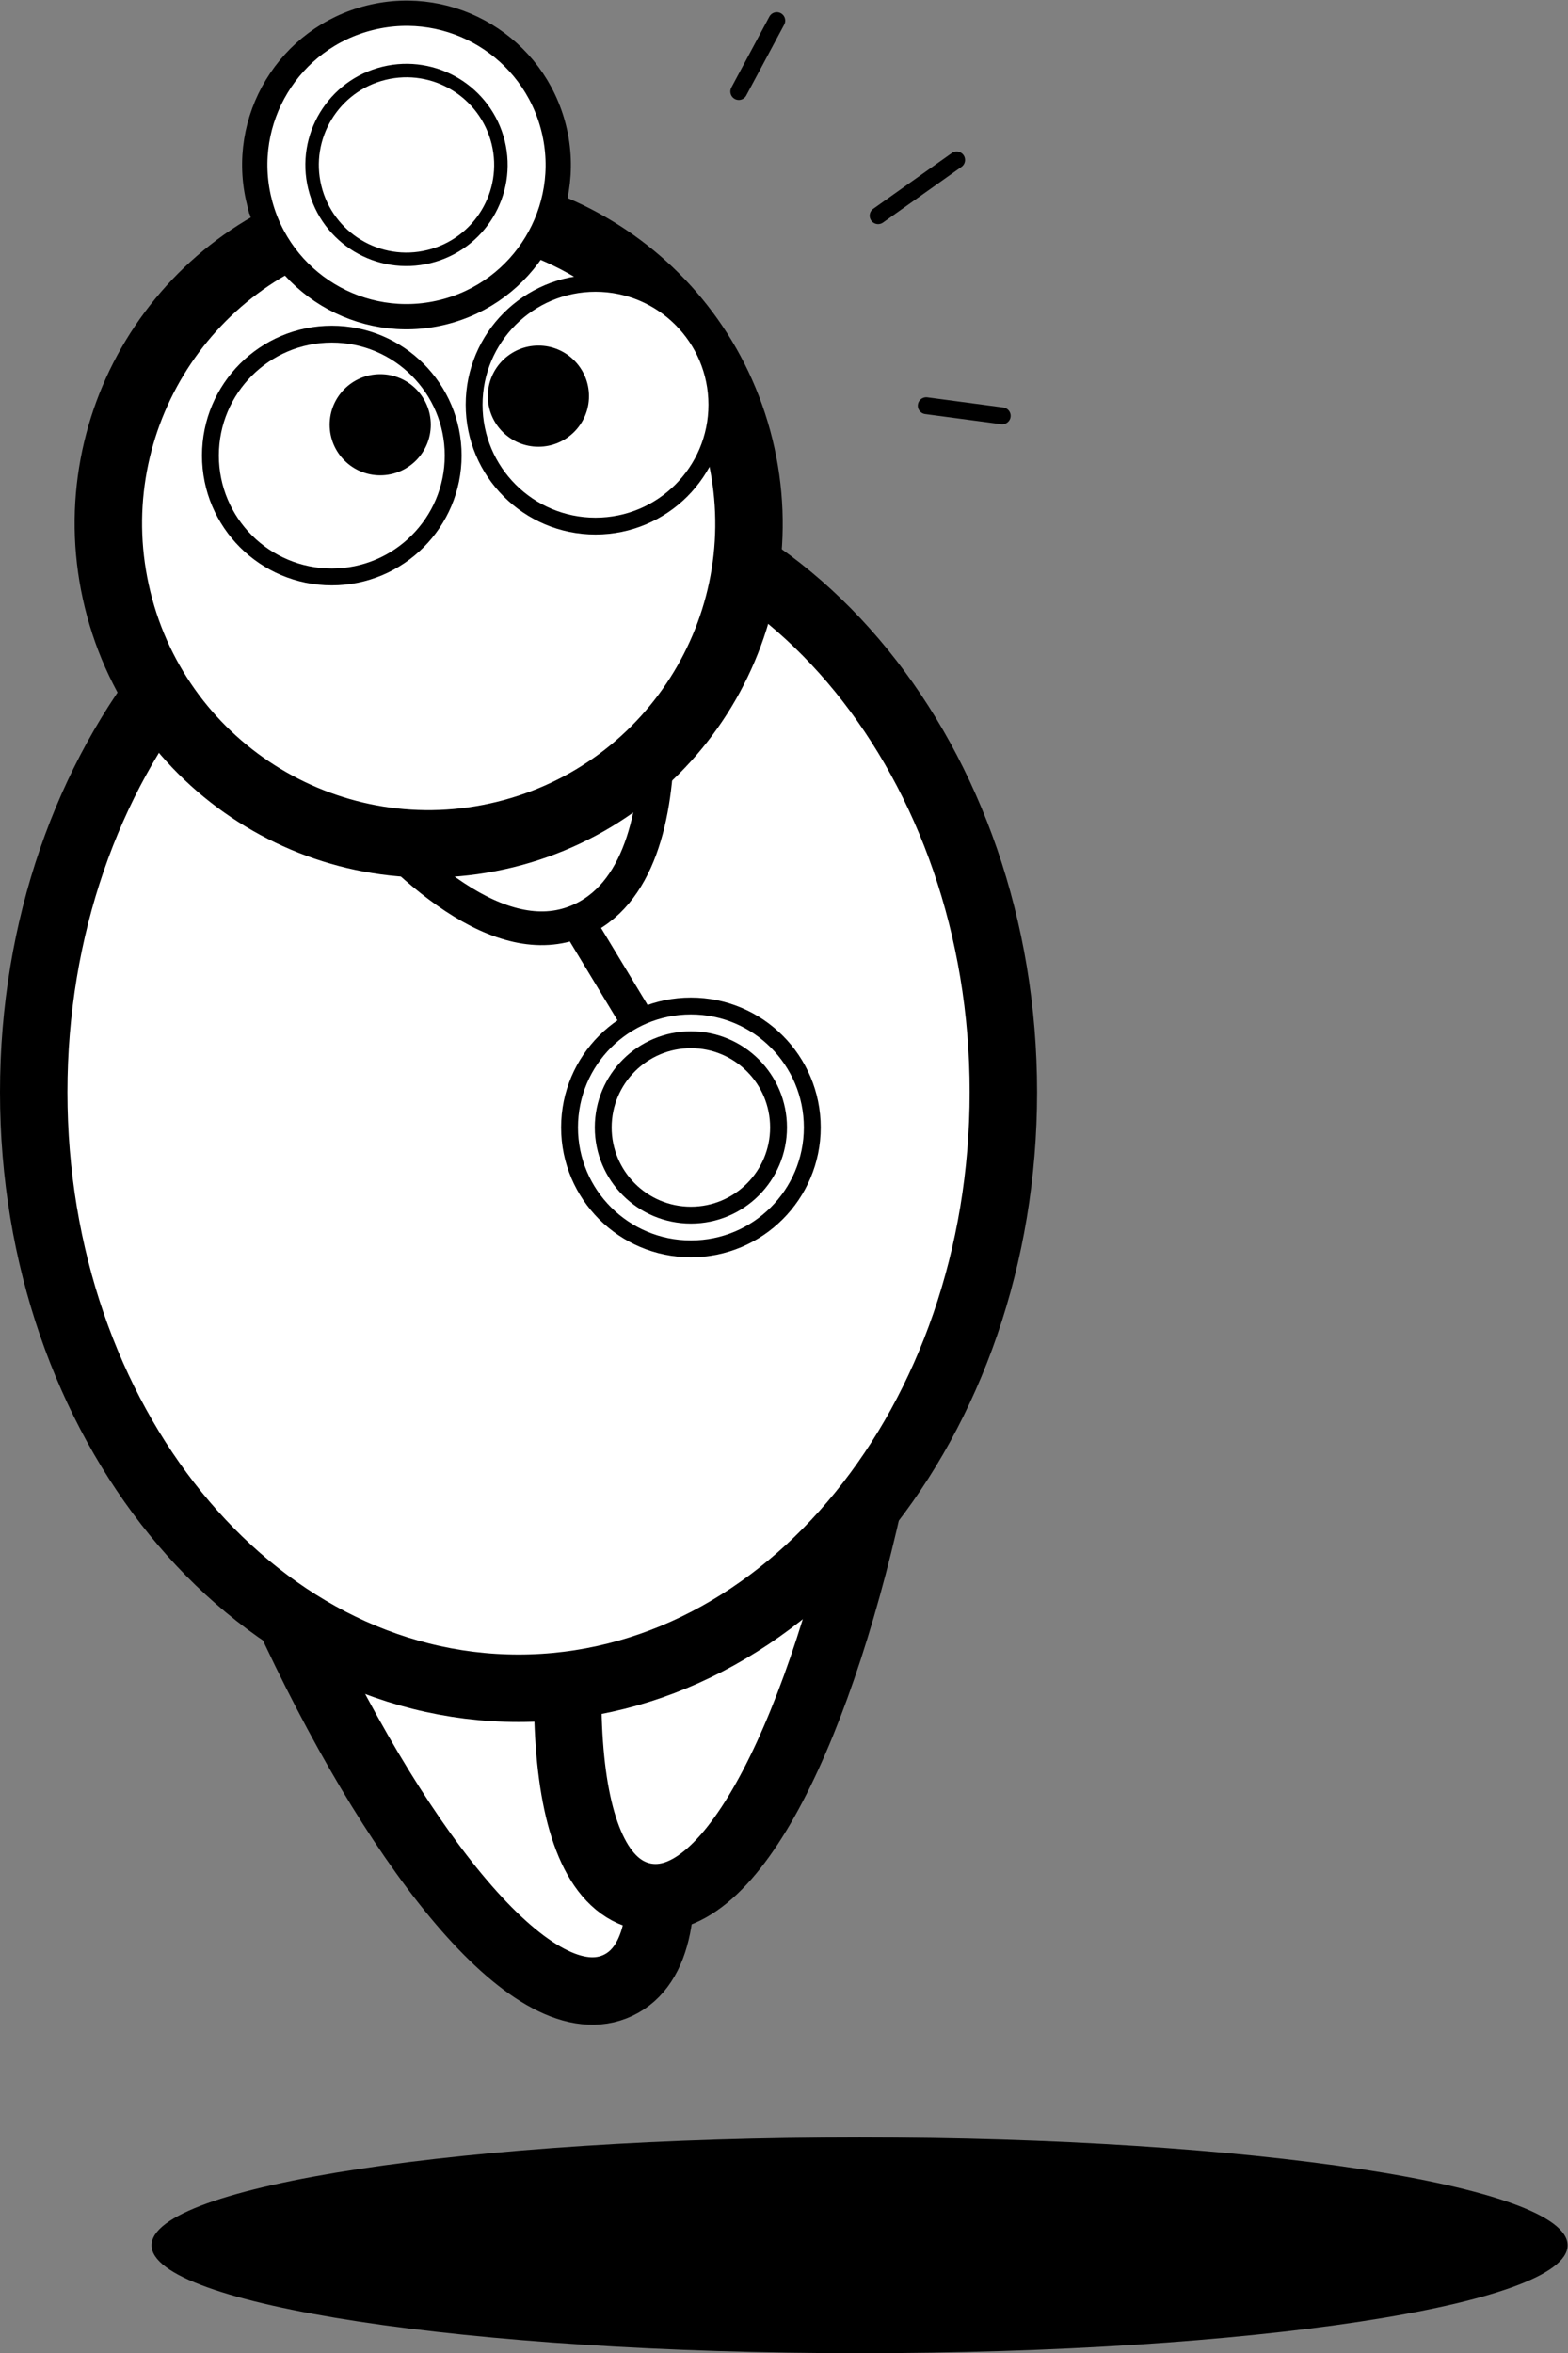 <?xml version="1.0" encoding="UTF-8" standalone="no"?>
<svg
   xmlns:dc="http://purl.org/dc/elements/1.1/"
   xmlns:cc="http://creativecommons.org/ns#"
   xmlns:rdf="http://www.w3.org/1999/02/22-rdf-syntax-ns#"
   xmlns:svg="http://www.w3.org/2000/svg"
   xmlns="http://www.w3.org/2000/svg"
   viewBox="0 0 175.733 263.693"
   height="263.693"
   width="175.733"
   xml:space="preserve"
   id="svg2"
   version="1.1"><rect x="0" y="0" width="175.733" height="263.693" fill="#808080" stroke="none"/><defs
     id="defs6" /><g
     transform="matrix(1.333,0,0,-1.333,0,263.693)"
     id="g10"><g
       transform="scale(0.1)"
       id="g12"><path
         id="path14"
         style="fill:#000000;fill-opacity:1;fill-rule:nonzero;stroke:none"
         d="m 127.434,90.711 c 0,50.07 266.5,90.711 595.281,90.711 328.755,0 595.275,-40.641 595.275,-90.711 C 1317.99,40.641 1051.47,0 722.715,0 393.934,0 127.434,40.641 127.434,90.711 v 0" /><path
         id="path16"
         style="fill:#ffffff;fill-opacity:1;fill-rule:nonzero;stroke:none"
         d="M 460.891,708.09 C 552,515.578 588.57,341.879 519.652,309.262 450.73,276.648 339.59,415.051 248.48,607.559 157.371,800.059 369.781,900.59 460.891,708.09" /><path
         id="path18"
         style="fill:none;stroke:#000000;stroke-width:56.693;stroke-linecap:butt;stroke-linejoin:miter;stroke-miterlimit:3.864;stroke-dasharray:none;stroke-opacity:1"
         d="M 460.891,708.09 C 552,515.578 588.57,341.879 519.652,309.262 450.73,276.648 339.59,415.051 248.48,607.559 157.371,800.059 369.781,900.59 460.891,708.09 Z" /><path
         id="path20"
         style="fill:#ffffff;fill-opacity:1;fill-rule:nonzero;stroke:none"
         d="m 504.875,785.469 c -43.531,-208.481 -38.441,-385.918 36.195,-401.5 74.645,-15.59 150.313,144.98 193.84,353.461 43.535,208.48 -186.504,256.515 -230.035,48.039" /><path
         id="path22"
         style="fill:none;stroke:#000000;stroke-width:56.693;stroke-linecap:butt;stroke-linejoin:miter;stroke-miterlimit:3.864;stroke-dasharray:none;stroke-opacity:1"
         d="m 504.875,785.469 c -43.531,-208.481 -38.441,-385.918 36.195,-401.5 74.645,-15.59 150.313,144.98 193.84,353.461 43.535,208.48 -186.504,256.515 -230.035,48.039 z" /><path
         id="path24"
         style="fill:#ffffff;fill-opacity:1;fill-rule:nonzero;stroke:none"
         d="m 28.348,1060.06 c 0,276.78 182.5,501.14 407.617,501.14 225.137,0 407.648,-224.36 407.648,-501.14 0,-276.751 -182.511,-501.072 -407.648,-501.072 -225.117,0 -407.617,224.321 -407.617,501.072 v 0" /><path
         id="path26"
         style="fill:none;stroke:#000000;stroke-width:56.693;stroke-linecap:butt;stroke-linejoin:miter;stroke-miterlimit:3.864;stroke-dasharray:none;stroke-opacity:1"
         d="m 28.348,1060.06 c 0,276.78 182.5,501.14 407.617,501.14 225.137,0 407.648,-224.36 407.648,-501.14 0,-276.751 -182.511,-501.072 -407.648,-501.072 -225.117,0 -407.617,224.321 -407.617,501.072 z" /><path
         id="path28"
         style="fill:none;stroke:#000000;stroke-width:28.347;stroke-linecap:butt;stroke-linejoin:miter;stroke-miterlimit:3.864;stroke-dasharray:none;stroke-opacity:1"
         d="m 174.91,1477.63 c 0,0 181.192,-327.21 310.488,-273.95 104.942,43.21 56.153,273.95 56.153,273.95 z" /><path
         id="path30"
         style="fill:none;stroke:#000000;stroke-width:28.347;stroke-linecap:butt;stroke-linejoin:miter;stroke-miterlimit:3.864;stroke-dasharray:none;stroke-opacity:1"
         d="m 485.398,1203.68 60.821,-100.6" /><path
         id="path32"
         style="fill:#ffffff;fill-opacity:1;fill-rule:nonzero;stroke:none"
         d="m 478.855,1030.4 c 0,56.36 45.7,102.08 102.051,102.08 56.387,0 102.043,-45.72 102.043,-102.08 0,-56.33 -45.656,-102.009 -102.043,-102.009 -56.351,0 -102.051,45.679 -102.051,102.009 v 0" /><path
         id="path34"
         style="fill:none;stroke:#000000;stroke-width:14.173;stroke-linecap:butt;stroke-linejoin:miter;stroke-miterlimit:3.864;stroke-dasharray:none;stroke-opacity:1"
         d="m 478.855,1030.4 c 0,56.36 45.7,102.08 102.051,102.08 56.387,0 102.043,-45.72 102.043,-102.08 0,-56.33 -45.656,-102.009 -102.043,-102.009 -56.351,0 -102.051,45.679 -102.051,102.009 z" /><path
         id="path36"
         style="fill:#ffffff;fill-opacity:1;fill-rule:nonzero;stroke:none"
         d="m 507.172,1030.4 c 0,40.73 33.043,73.71 73.734,73.71 40.703,0 73.668,-32.98 73.668,-73.71 0,-40.709 -32.965,-73.689 -73.668,-73.689 -40.691,0 -73.734,32.98 -73.734,73.689 v 0" /><path
         id="path38"
         style="fill:none;stroke:#000000;stroke-width:14.173;stroke-linecap:butt;stroke-linejoin:miter;stroke-miterlimit:3.864;stroke-dasharray:none;stroke-opacity:1"
         d="m 507.172,1030.4 c 0,40.73 33.043,73.71 73.734,73.71 40.703,0 73.668,-32.98 73.668,-73.71 0,-40.709 -32.965,-73.689 -73.668,-73.689 -40.691,0 -73.734,32.98 -73.734,73.689 z" /><path
         id="path40"
         style="fill:#ffffff;fill-opacity:1;fill-rule:nonzero;stroke:none"
         d="m 98.926,1473.9 c -35.461,144.36 52.851,290.14 197.265,325.59 144.407,35.42 290.188,-52.88 325.719,-197.28 35.438,-144.4 -52.906,-290.16 -197.32,-325.61 -144.363,-35.46 -290.211,52.87 -325.664,197.3 v 0" /><path
         id="path42"
         style="fill:none;stroke:#000000;stroke-width:56.693;stroke-linecap:butt;stroke-linejoin:miter;stroke-miterlimit:3.864;stroke-dasharray:none;stroke-opacity:1"
         d="m 98.926,1473.9 c -35.461,144.36 52.851,290.14 197.265,325.59 144.407,35.42 290.188,-52.88 325.719,-197.28 35.438,-144.4 -52.906,-290.16 -197.32,-325.61 -144.363,-35.46 -290.211,52.87 -325.664,197.3 z" /><path
         id="path44"
         style="fill:#ffffff;fill-opacity:1;fill-rule:nonzero;stroke:none"
         d="m 381.008,1595.25 c 0,-56.36 -45.692,-102.05 -102.047,-102.05 -56.359,0 -102.051,45.69 -102.051,102.05 0,56.36 45.692,102.04 102.051,102.04 56.355,0 102.047,-45.68 102.047,-102.04" /><path
         id="path46"
         style="fill:none;stroke:#000000;stroke-width:14.173;stroke-linecap:butt;stroke-linejoin:miter;stroke-miterlimit:3.864;stroke-dasharray:none;stroke-opacity:1"
         d="m 381.008,1595.25 c 0,-56.36 -45.692,-102.05 -102.047,-102.05 -56.359,0 -102.051,45.69 -102.051,102.05 0,56.36 45.692,102.04 102.051,102.04 56.355,0 102.047,-45.68 102.047,-102.04 z" /><path
         id="path48"
         style="fill:#ffffff;fill-opacity:1;fill-rule:nonzero;stroke:none"
         d="m 602.727,1637.96 c 0,-56.35 -45.692,-102.04 -102.047,-102.04 -56.36,0 -102.047,45.69 -102.047,102.04 0,56.36 45.687,102.05 102.047,102.05 56.355,0 102.047,-45.69 102.047,-102.05" /><path
         id="path50"
         style="fill:none;stroke:#000000;stroke-width:14.173;stroke-linecap:butt;stroke-linejoin:miter;stroke-miterlimit:3.864;stroke-dasharray:none;stroke-opacity:1"
         d="m 602.727,1637.96 c 0,-56.35 -45.692,-102.04 -102.047,-102.04 -56.36,0 -102.047,45.69 -102.047,102.04 0,56.36 45.687,102.05 102.047,102.05 56.355,0 102.047,-45.69 102.047,-102.05 z" /><path
         id="path52"
         style="fill:#000000;fill-opacity:1;fill-rule:nonzero;stroke:none"
         d="m 362.195,1621.12 c 0,-23.48 -19.035,-42.52 -42.519,-42.52 -23.481,0 -42.52,19.04 -42.52,42.52 0,23.48 19.039,42.52 42.52,42.52 23.484,0 42.519,-19.04 42.519,-42.52" /><path
         id="path54"
         style="fill:#000000;fill-opacity:1;fill-rule:nonzero;stroke:none"
         d="m 452.684,1687.68 c -23.485,0 -42.52,-19.04 -42.52,-42.52 0,-23.48 19.035,-42.52 42.52,-42.52 23.484,0 42.519,19.04 42.519,42.52 0,23.48 -19.035,42.52 -42.519,42.52" /><path
         id="path56"
         style="fill:#ffffff;fill-opacity:1;fill-rule:nonzero;stroke:none"
         d="m 217.898,1809.11 c -16.812,68.43 25.086,137.48 93.438,154.23 68.41,16.85 137.5,-24.98 154.332,-93.44 16.758,-68.36 -25.082,-137.48 -93.492,-154.24 -68.426,-16.77 -137.496,25.08 -154.278,93.45 v 0" /><path
         id="path58"
         style="fill:none;stroke:#000000;stroke-width:21.26;stroke-linecap:butt;stroke-linejoin:miter;stroke-miterlimit:3.864;stroke-dasharray:none;stroke-opacity:1"
         d="m 217.898,1809.11 c -16.812,68.43 25.086,137.48 93.438,154.23 68.41,16.85 137.5,-24.98 154.332,-93.44 16.758,-68.36 -25.082,-137.48 -93.492,-154.24 -68.426,-16.77 -137.496,25.08 -154.278,93.45 z" /><path
         id="path60"
         style="fill:#ffffff;fill-opacity:1;fill-rule:nonzero;stroke:none"
         d="m 264.688,1820.61 c -10.418,42.57 15.593,85.53 58.144,95.98 42.582,10.43 85.516,-15.62 96.027,-58.16 10.399,-42.54 -15.621,-85.51 -58.187,-95.93 -42.539,-10.47 -85.512,15.53 -95.984,58.11 v 0" /><path
         id="path62"
         style="fill:none;stroke:#000000;stroke-width:11.339;stroke-linecap:butt;stroke-linejoin:miter;stroke-miterlimit:3.864;stroke-dasharray:none;stroke-opacity:1"
         d="m 264.688,1820.61 c -10.418,42.57 15.593,85.53 58.144,95.98 42.582,10.43 85.516,-15.62 96.027,-58.16 10.399,-42.54 -15.621,-85.51 -58.187,-95.93 -42.539,-10.47 -85.512,15.53 -95.984,58.11 z" /><path
         id="path64"
         style="fill:none;stroke:#000000;stroke-width:14.173;stroke-linecap:round;stroke-linejoin:round;stroke-miterlimit:3.864;stroke-dasharray:none;stroke-opacity:1"
         d="m 778.758,1637.13 63.89,-8.52 m -104.359,168.26 66.024,46.85 m -183.161,57.51 31.946,59.63" /></g></g></svg>